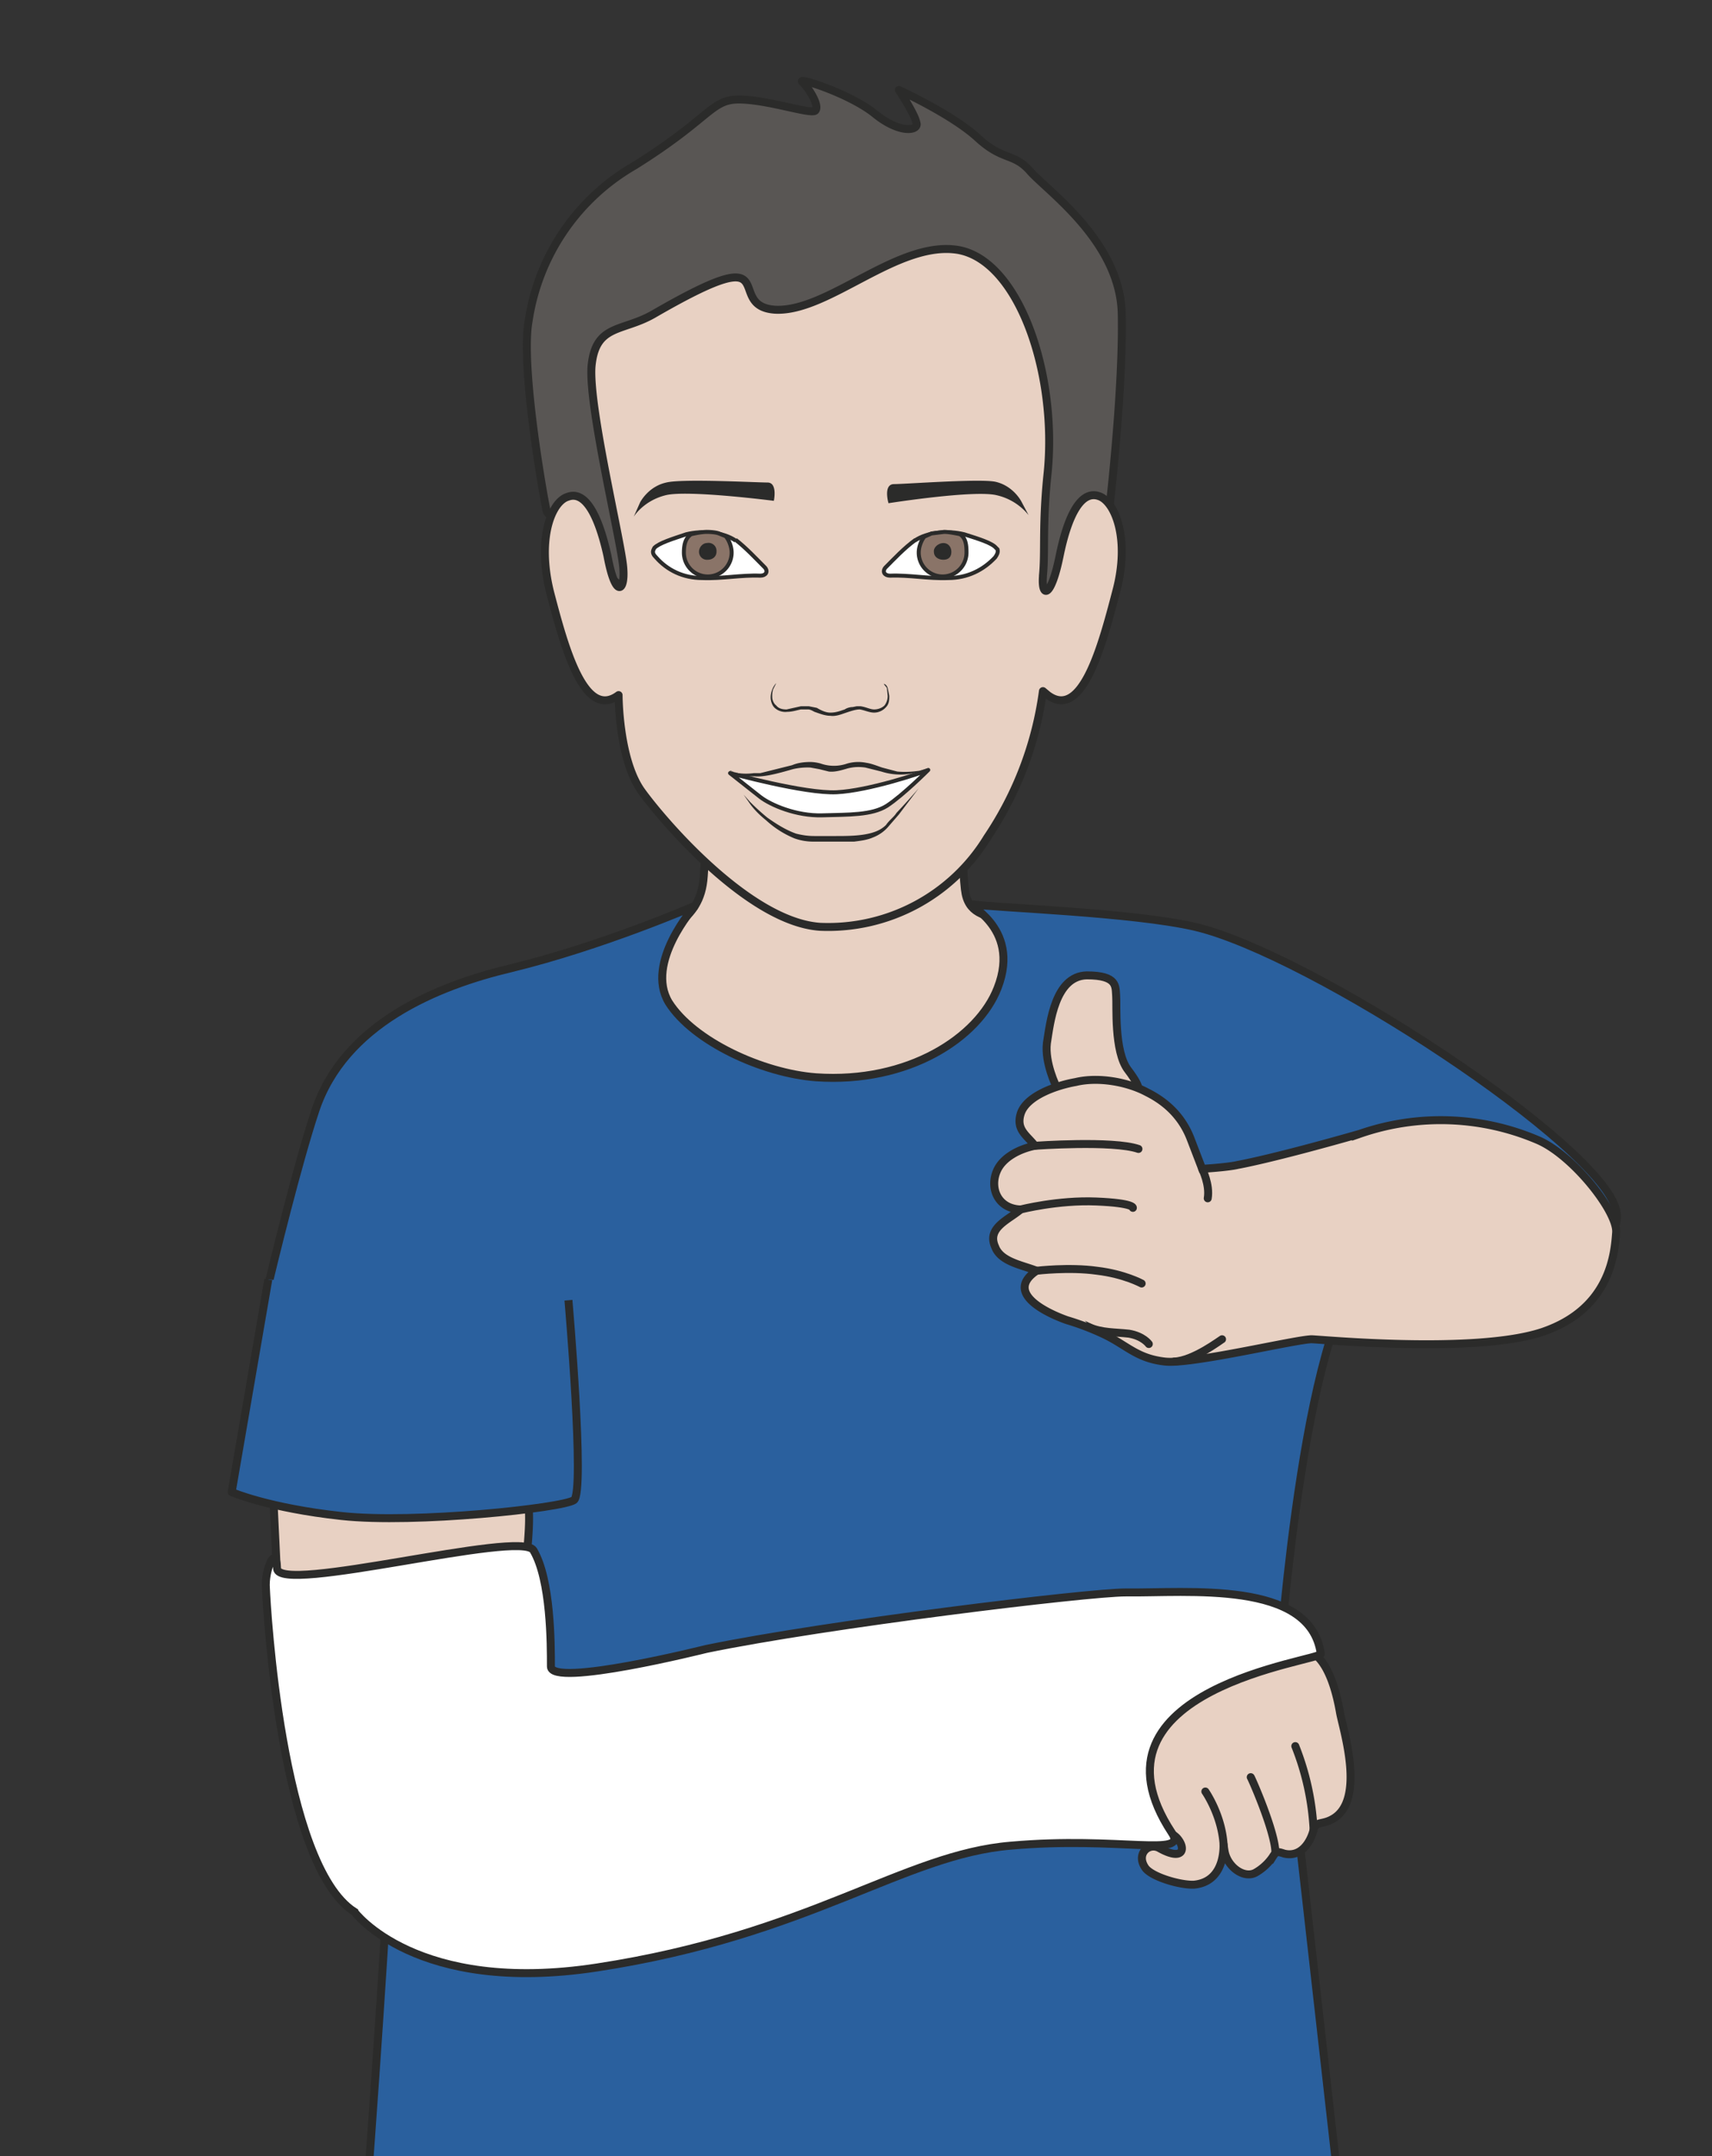 <svg xmlns="http://www.w3.org/2000/svg" viewBox="0 0 268.8 338.5"><rect x="0" y="0" width="268.8" height="338.5" fill="#333333" stroke="none"/><defs><clipPath id="a"><path d="M0 270.8h215V0H0v270.8z"/></clipPath><clipPath id="b"><path d="M0 270.8h215V0H0v270.8z"/></clipPath><clipPath id="c"><path d="M0 270.8h215V0H0v270.8z"/></clipPath></defs><g clip-path="url(#a)" transform="matrix(1.25 0 0 -1.25 0 338.5)"><path d="M88.4 182s.5-15 0-21.2c-.4-6.3-5.3-6-8.8-11.6-3.6-5.7 12.7-20.8 20.8-22.3 8.1-1.5 33.6 12.2 31.5 21.9-2 9.6-10 4.1-10.7 10.3-1 9.4.4 21.4.4 21.4l-33.2 1.4z" fill="#e8d1c3"/><path stroke-linejoin="round" d="M88.4 182s.5-15 0-21.2c-.4-6.3-5.3-6-8.8-11.6-3.6-5.7 12.7-20.8 20.8-22.3 8.1-1.5 33.6 12.2 31.5 21.9-2 9.6-10 4.1-10.7 10.3-1 9.4.4 21.4.4 21.4l-33.2 1.4z" stroke="#2b2b2a" stroke-linecap="round" stroke-miterlimit="10" fill="none"/><path d="M87.2 157s-11.5-5-23-7.8c-9.3-2.2-21-7-24.6-17.9-2.2-6.6-5.3-19.3-6-22.3-.8-3 3.7-43.7 11.9-43 8.2.8 6.5 3 6.5 3s-4-7.2-2.7-13.4c1.2-6.3-5.2-86.4-5.2-86.4s106.7-5.5 116.4 0c9.7 5.4 9.2 12.2 8.2 22l-8 70.8s3.3 46.2 11.8 50 32.3-1.5 30.5 6.8c-1.8 8.2-38.4 32.2-52.9 35.6-7.7 1.8-25 2.4-27.8 2.8-1.6.2 6.1-2.6 3-10.5-2.4-6.2-11.2-12-22.8-11.2-6.7.5-15.4 4.5-18.5 9.4-3 5 3.2 12 3.2 12" fill="#2a609e"/><path stroke-linejoin="round" d="M87.2 157s-11.5-5-23-7.8c-9.3-2.2-21-7-24.6-17.9-2.2-6.6-5.3-19.3-6-22.3-.8-3 3.7-43.7 11.9-43 8.2.8 6.5 3 6.5 3s-4-7.2-2.7-13.4c1.2-6.3-5.2-86.4-5.2-86.4s106.7-5.5 116.4 0c9.7 5.4 9.2 12.2 8.2 22l-8 70.8s3.3 46.2 11.8 50 32.3-1.5 30.5 6.8c-1.8 8.2-38.4 32.2-52.9 35.6-7.7 1.8-25 2.4-27.8 2.8-1.6.2 6.1-2.6 3-10.5-2.4-6.2-11.2-12-22.8-11.2-6.7.5-15.4 4.5-18.5 9.4-3 5 3.2 12 3.2 12z" stroke="#2b2b2a" stroke-miterlimit="10" fill="none"/></g><g clip-path="url(#b)" transform="matrix(1.25 0 0 -1.25 0 338.5)"><path d="M64.7 64.8c0-3.5-1.8-4.9 1.7-6 5.8-1.8 42.2 3.6 51.7 5.2 9.4 1.6 18.4 4.5 24.3 3.1 5.7-1.2 17.6-3.5 21.4-3.6.5 0 1-.1 1.4-.5 1-.8 2.3-2.7 3.1-7.2.3-1.9 3.4-11.2-1-13.5-1.3-.7-2-.2-2.3-1.3-.4-1.6-1.6-3.5-3.7-3-.9.3-1 .3-1.5-.5a6.6 6.6 0 00-2.1-1.9c-1.5-.8-3.6.8-3.9 2.8-.5 3 1.1-3.8-3.8-4.3-1.7-.1-5.5 1-6.2 2.2-1.1 1.7.5 3.1 1.8 2.4 3-1.7 3.4-.1 2.3 1.2-1 1.3-10.3 5.3-11.3 6-4.5 2.8-8.3 1.5-20-4.3C104.6 35.8 60.2 23 48 28.3c-10.4 4.5-11.9 27.3-12.7 34l-1 21.1c.8.6 4.5-1.1 8.8-1.5 5.7-.6 16.2.4 22.6.9 2.2.2-1.1-18-1.1-18" fill="#e8d1c3"/><path d="M64.7 64.8c0-3.5-1.8-4.9 1.7-6 5.8-1.8 42.2 3.6 51.7 5.2 9.4 1.6 18.4 4.5 24.3 3.1 5.7-1.2 17.6-3.5 21.4-3.6.5 0 1-.1 1.4-.5 1-.8 2.3-2.7 3.1-7.2.3-1.9 3.4-11.2-1-13.5-1.3-.7-2-.2-2.3-1.3-.4-1.6-1.6-3.5-3.7-3-.9.3-1 .3-1.5-.5a6.6 6.6 0 00-2.1-1.9c-1.5-.8-3.6.8-3.9 2.8-.5 3 1.1-3.8-3.8-4.3-1.7-.1-5.5 1-6.2 2.2-1.1 1.7.5 3.1 1.8 2.4 3-1.7 3.4-.1 2.3 1.2-1 1.3-10.3 5.3-11.3 6-4.5 2.8-8.3 1.5-20-4.3C104.6 35.8 60.2 23 48 28.3c-10.4 4.5-11.9 27.3-12.7 34l-1 21.1c.8.6 4.5-1.1 8.8-1.5 5.7-.6 16.2.4 22.6.9 2.2.2-1.1-18-1.1-18z" stroke="#2b2b2a" stroke-miterlimit="10" fill="none"/><path d="M162.7 51.5A33 33 0 00165 41M157.1 47.6c.1-.1 3.1-6.9 3.1-9.5M151.4 45.8s2.1-3 2.3-6.8" stroke="#2b2b2a" stroke-linecap="round" stroke-miterlimit="10" fill="none"/><path d="M44.5 30.7s7.7-10.5 30.5-7c26.8 4.1 38.5 14.2 52 15.3 13.5 1.2 22.3-1.5 20.2 1.6-12 18.2 18.9 21.6 18.7 22.5-1.3 9.3-16.8 7.6-24.5 7.7-4.8 0-37.7-4-52.7-7.1 0 0-19.5-4.9-19.5-2.2 0 2.8 0 10.9-2.2 14.6-1.6 2.6-32-5.6-32.2-2.3-.1 3.2-1.6-.2-1.4-2.5.1-2.3 1.9-34.7 11.1-40.6" fill="#fff"/><path d="M44.5 30.7s7.7-10.5 30.5-7c26.8 4.1 38.5 14.2 52 15.3 13.5 1.2 22.3-1.5 20.2 1.6-12 18.2 18.9 21.6 18.7 22.5-1.3 9.3-16.8 7.6-24.5 7.7-4.8 0-37.7-4-52.7-7.1 0 0-19.5-4.9-19.5-2.2 0 2.8 0 10.9-2.2 14.6-1.6 2.6-32-5.6-32.2-2.3-.1 3.2-1.6-.2-1.4-2.5.1-2.3 1.9-34.7 11.1-40.6z" stroke="#2b2b2a" stroke-miterlimit="10" fill="none"/><path d="M132.7 134.3s-1.5 3-1.2 5.5c.4 2.5 1 8.4 5 8.5 3.9 0 3.6-1.4 3.7-2.6.1-1.1-.3-7 1.5-9.3 1.9-2.5 1.2-2.7 1.2-2.7s-9.9-.3-10.2.6" fill="#e8d1c3"/><path d="M132.7 134.3s-1.5 3-1.2 5.5c.4 2.5 1 8.4 5 8.5 3.9 0 3.6-1.4 3.7-2.6.1-1.1-.3-7 1.5-9.3 1.9-2.5 1.2-2.7 1.2-2.7s-9.9-.3-10.2.6z" stroke="#2b2b2a" stroke-miterlimit="10" fill="none"/><path d="M164.8 102.6c-2 0-15.2-3.2-18.5-2.8-3.5.4-4.7 2-7.6 3.4a33 33 0 01-4.7 1.8c-2.8 1-7.8 3.5-3.8 6.2-1.7.7-4.5 1.1-5.2 3-1.1 2.4 1.7 3.4 3.2 4.7-2.9.1-3.9 2.7-3 4.8.7 1.7 2.8 2.8 4.8 3.2-1 1.3-2.4 2-1.8 4 .7 2.3 4.6 3.6 6.9 4 2.9.7 6.6 0 9-1.3 2.6-1.3 4.4-3.2 5.4-5.7l1.5-3.9s3.3.2 4.5.5c0 0 4.1.7 15.3 3.9a31 31 0 0022.4-.8c4.4-1.9 10-9 9.8-11.6s-.7-9.6-9.3-12.5c-8.5-2.8-28-.9-29-.9" fill="#e8d1c3"/><path d="M164.8 102.6c-2 0-15.2-3.2-18.5-2.8-3.5.4-4.7 2-7.6 3.4a33 33 0 01-4.7 1.8c-2.8 1-7.8 3.5-3.8 6.2-1.7.7-4.5 1.1-5.2 3-1.1 2.4 1.7 3.4 3.2 4.7-2.9.1-3.9 2.7-3 4.8.7 1.7 2.8 2.8 4.8 3.2-1 1.3-2.4 2-1.8 4 .7 2.3 4.6 3.6 6.9 4 2.9.7 6.6 0 9-1.3 2.6-1.3 4.4-3.2 5.4-5.7l1.5-3.9s3.3.2 4.5.5c0 0 4.1.7 15.3 3.9a31 31 0 0022.4-.8c4.4-1.9 10-9 9.8-11.6s-.7-9.6-9.3-12.5c-8.5-2.8-28-.9-29-.9z" stroke="#2b2b2a" stroke-miterlimit="10" fill="none"/><path stroke-linejoin="round" d="M151 124s1-2 .7-3.7M153.5 102.6c-.2-.1-3.6-2.7-6-2.8M130 126.9s9.8.7 13-.4M128.2 118.9s4.7 1.2 9.5 1 4.6-.8 4.6-.8M130.2 111.2s4.1.5 7.6 0c3.4-.4 5.6-1.6 5.6-1.6M144.3 102s-.7 1-2.5 1.3c-1.8.2-3.3.1-5 .8" stroke="#2b2b2a" stroke-linecap="round" stroke-miterlimit="10" fill="none"/><path stroke-linejoin="round" d="M71.4 107.5s2.1-24.1.7-25.1-20-3-29.2-2-13.8 3-13.8 3l4.6 26.7" stroke="#2b2b2a" stroke-miterlimit="10" fill="#2a609e"/></g><g clip-path="url(#c)" transform="matrix(1.25 0 0 -1.25 0 338.5)"><path d="M139.4 207.4s1.7 14.7 1.5 24c-.2 9.2-9.6 15.6-11.6 18-2 2.2-3.3 1.2-6.4 4-3.2 3-10 6.1-10 6.1s2-3 2.2-4.1c.4-1-2-1.5-5.2 1.1s-10 4.7-9.1 4c.8-.8 2.2-3 1.6-3.6-.6-.5-6 1.4-9.6 1.4-3.5 0-3.5-2.3-13.1-8.3a27.1 27.1 0 01-13.3-19.5c-1.1-6 2.2-24 2.3-24 0 0 40.7-51 70.7.9" fill="#595654"/><path stroke-linejoin="round" d="M139.4 207.4s1.7 14.7 1.5 24c-.2 9.2-9.6 15.6-11.6 18-2 2.2-3.3 1.2-6.4 4-3.2 3-10 6.1-10 6.1s2-3 2.2-4.1c.4-1-2-1.5-5.2 1.1s-10 4.7-9.1 4c.8-.8 2.2-3 1.6-3.6-.6-.5-6 1.4-9.6 1.4-3.5 0-3.5-2.3-13.1-8.3a27.1 27.1 0 01-13.3-19.5c-1.1-6 2.2-24 2.3-24 0 0 40.7-51 70.7.9z" stroke="#2b2b2a" stroke-linecap="round" stroke-miterlimit="10" fill="none"/><path stroke-linejoin="round" d="M131 198.4c-.2-2.7 1-2.8 2.1 2.6s2.8 8.2 4.9 7.5c2-.6 4-5.3 2.2-12-1.8-6.9-4.3-16.2-8.6-13l-.6.5a43.2 43.2 0 00-7-18.4 23.4 23.4 0 00-21-11.2c-8.8.6-19.5 13-22.4 17s-2.9 12.1-2.9 12.1c-4.3-3.2-6.8 6-8.6 12.9-1.7 6.8.2 11.4 2.2 12 2.1.8 3.8-2 5-7.4 1-5.4 2.2-4.5 2-1.7-.1 2.8-4.4 20.3-4 25.5.5 5.3 3.8 4.3 7.7 6.5 17.1 9.9 8.7 1 15.4.6 6.7-.3 15.4 8.8 23 7.5 7.6-1.4 12.4-15.5 11.2-27.9-.7-6.6-.3-10-.6-13" stroke="#2b2b2a" stroke-linecap="round" stroke-miterlimit="10" fill="#e8d1c3"/><path d="M92.4 203c1.3-1 2.6-2.4 3.7-3.5.4-.5.1-1-.6-1-2.4.1-4.8-.4-7.3-.3-2.4 0-4.4 1-5.8 2.6-.3.3-.5.6-.3 1l.1.2c.6.6 2.2 1.1 4 1.7 2 .5 4.6.3 6.2-.8" stroke="#2b2b2a" stroke-miterlimit="10" stroke-width=".5" fill="#fff"/><path d="M91.2 203.4c.4-.5.7-1.3.7-2a3 3 0 10-6 0c0 1 .2 1.8.9 2.3 0 0 1.2.3 2 .3 0 0 1 0 1.5-.2l1-.4" fill-rule="evenodd" fill="#8a7468"/><path stroke-linejoin="round" d="M91.2 203.4c.4-.5.7-1.3.7-2a3 3 0 10-6 0c0 1 .2 1.8.9 2.3 0 0 1.2.3 2 .3 0 0 1 0 1.5-.2l1-.4z" stroke="#2b2b2a" stroke-linecap="round" stroke-miterlimit="10" stroke-width=".5" fill="none"/><path d="M90 201.5c0-.6-.5-1-1.1-1a1 1 0 00-1.1 1c0 .6.5 1.1 1 1.1a1 1 0 001.2-1" fill-rule="evenodd" fill="#2b2b2a"/><path d="M115 203c-1.4-1-2.7-2.4-3.8-3.5-.4-.5-.1-1 .6-1 2.4.1 4.8-.4 7.3-.3 2.4 0 4.4 1 5.9 2.6.2.3.4.6.3 1l-.2.2c-.5.6-2.1 1.1-4 1.7-2 .5-4.6.3-6.2-.8" stroke="#2b2b2a" stroke-miterlimit="10" stroke-width=".5" fill="#fff"/><path d="M116.1 203.4c-.4-.5-.7-1.3-.7-2a3 3 0 116 0c0 1-.1 1.8-.8 2.3 0 0-1.3.3-2 .3l-1.6-.2-.9-.4" fill-rule="evenodd" fill="#8a7468"/><path stroke-linejoin="round" d="M116.1 203.4c-.4-.5-.7-1.3-.7-2a3 3 0 116 0c0 1-.1 1.8-.8 2.3 0 0-1.3.3-2 .3l-1.6-.2-.9-.4z" stroke="#2b2b2a" stroke-linecap="round" stroke-miterlimit="10" stroke-width=".5" fill="none"/><path d="M117.3 201.5c0-.6.5-1 1.2-1s1 .4 1 1-.4 1.1-1 1.1-1.2-.5-1.2-1" fill-rule="evenodd" fill="#2b2b2a"/><path d="M97.5 185l-.1-.2-.3-.6a3 3 0 01-.1-1c0-.3.2-.8.5-1 .3-.4.8-.5 1.3-.5l1.8.4h1l1-.2c.5-.3 1.1-.6 1.7-.6.7 0 1.2.2 1.8.4.3.2.7.3 1 .3l.5.1h.5c.7-.1 1.2-.4 1.7-.4s1 .2 1.3.5c.3.4.4.8.4 1.2l-.1 1-.4.5-.2.2.2-.2c.2 0 .4-.2.5-.5l.2-1c0-.4 0-1-.4-1.4a2 2 0 00-1.5-.7c-.6 0-1.2.3-1.8.4-.5 0-1.1-.2-1.7-.4-.6-.2-1.3-.5-2-.4-.7 0-1.4.3-2 .5-.2.1-.5.3-.8.3h-.9c-.5-.1-1.1-.3-1.7-.3a2 2 0 00-1.6.5c-.4.4-.5 1-.5 1.3a2.8 2.8 0 00.6 1.7l.1.1" fill="#2b2b2a"/><path d="M80.4 207.7s1 2 3.3 2.5c2 .5 11.3 0 12.7 0 1.3 0 .8-2.3.8-2.3s-10.9 1.4-13.6.7c-2.8-.7-4-2.7-4-2.7l.8 1.8zM128.3 207.8s-1 2-3.3 2.5c-2 .4-11.3-.3-12.7-.3-1.4 0-.7-2.4-.7-2.4s10.8 1.7 13.6 1a7.2 7.2 0 004-2.5l-.9 1.7z" fill-rule="evenodd" fill="#2b2b2a"/><path d="M91.6 174l1.1-.3a7.4 7.4 0 012 0h.8l4 1c.7.3 1.5.4 2.3.4a5 5 0 001.3-.2 5 5 0 013.3 0 5 5 0 002.4.1c.7-.1 1.4-.4 2-.6l1.9-.5c1.1-.1 2.1 0 2.8.1l1 .3-1-.4a7.8 7.8 0 00-4.8 0l-2 .5c-.7.1-1.4.1-2.2-.1-.7-.2-1.6-.5-2.4-.4l-1.2.3-1.1.2a8 8 0 01-2.2-.2c-1.4-.4-2.8-.8-4-.9a5 5 0 00-.9 0H94l-1.2.3-1 .4" fill="#2b2b2a"/><path d="M116.6 174.1c-.9-.4-7.5-2.6-11.5-2.8-4-.2-13.4 2.4-13.4 2.4l3.8-3c1.3-1 4.5-2.4 7.8-2.3 3.3.1 6.2 0 8.1 1.2 2 1.3 5.2 4.5 5.2 4.5" fill="#fff"/><path stroke-linejoin="round" d="M116.6 174.1c-.9-.4-7.5-2.6-11.5-2.8-4-.2-13.4 2.4-13.4 2.4l3.8-3c1.3-1 4.5-2.4 7.8-2.3 3.3.1 6.2 0 8.1 1.2 2 1.3 5.2 4.5 5.2 4.5z" stroke="#2b2b2a" stroke-miterlimit="10" stroke-width=".5" fill="none"/><path d="M93.4 171l.8-.9a28 28 0 012.2-2c1-.7 2.2-1.5 3.6-2 .8-.2 1.5-.3 2.3-.3h2.5c1.6 0 3.3 0 4.7.4.7.2 1.3.5 1.8 1 .4.6 1 1 1.3 1.5a93.6 93.6 0 012.8 3.1l-2.5-3.3-1.3-1.5c-.5-.6-1.2-1.1-2-1.4-.7-.3-1.5-.4-2.3-.5h-5a7 7 0 00-2.5.4 12 12 0 00-3.6 2.3c-1 .8-1.7 1.6-2.1 2.2l-.7 1" fill="#2b2b2a"/></g></svg>